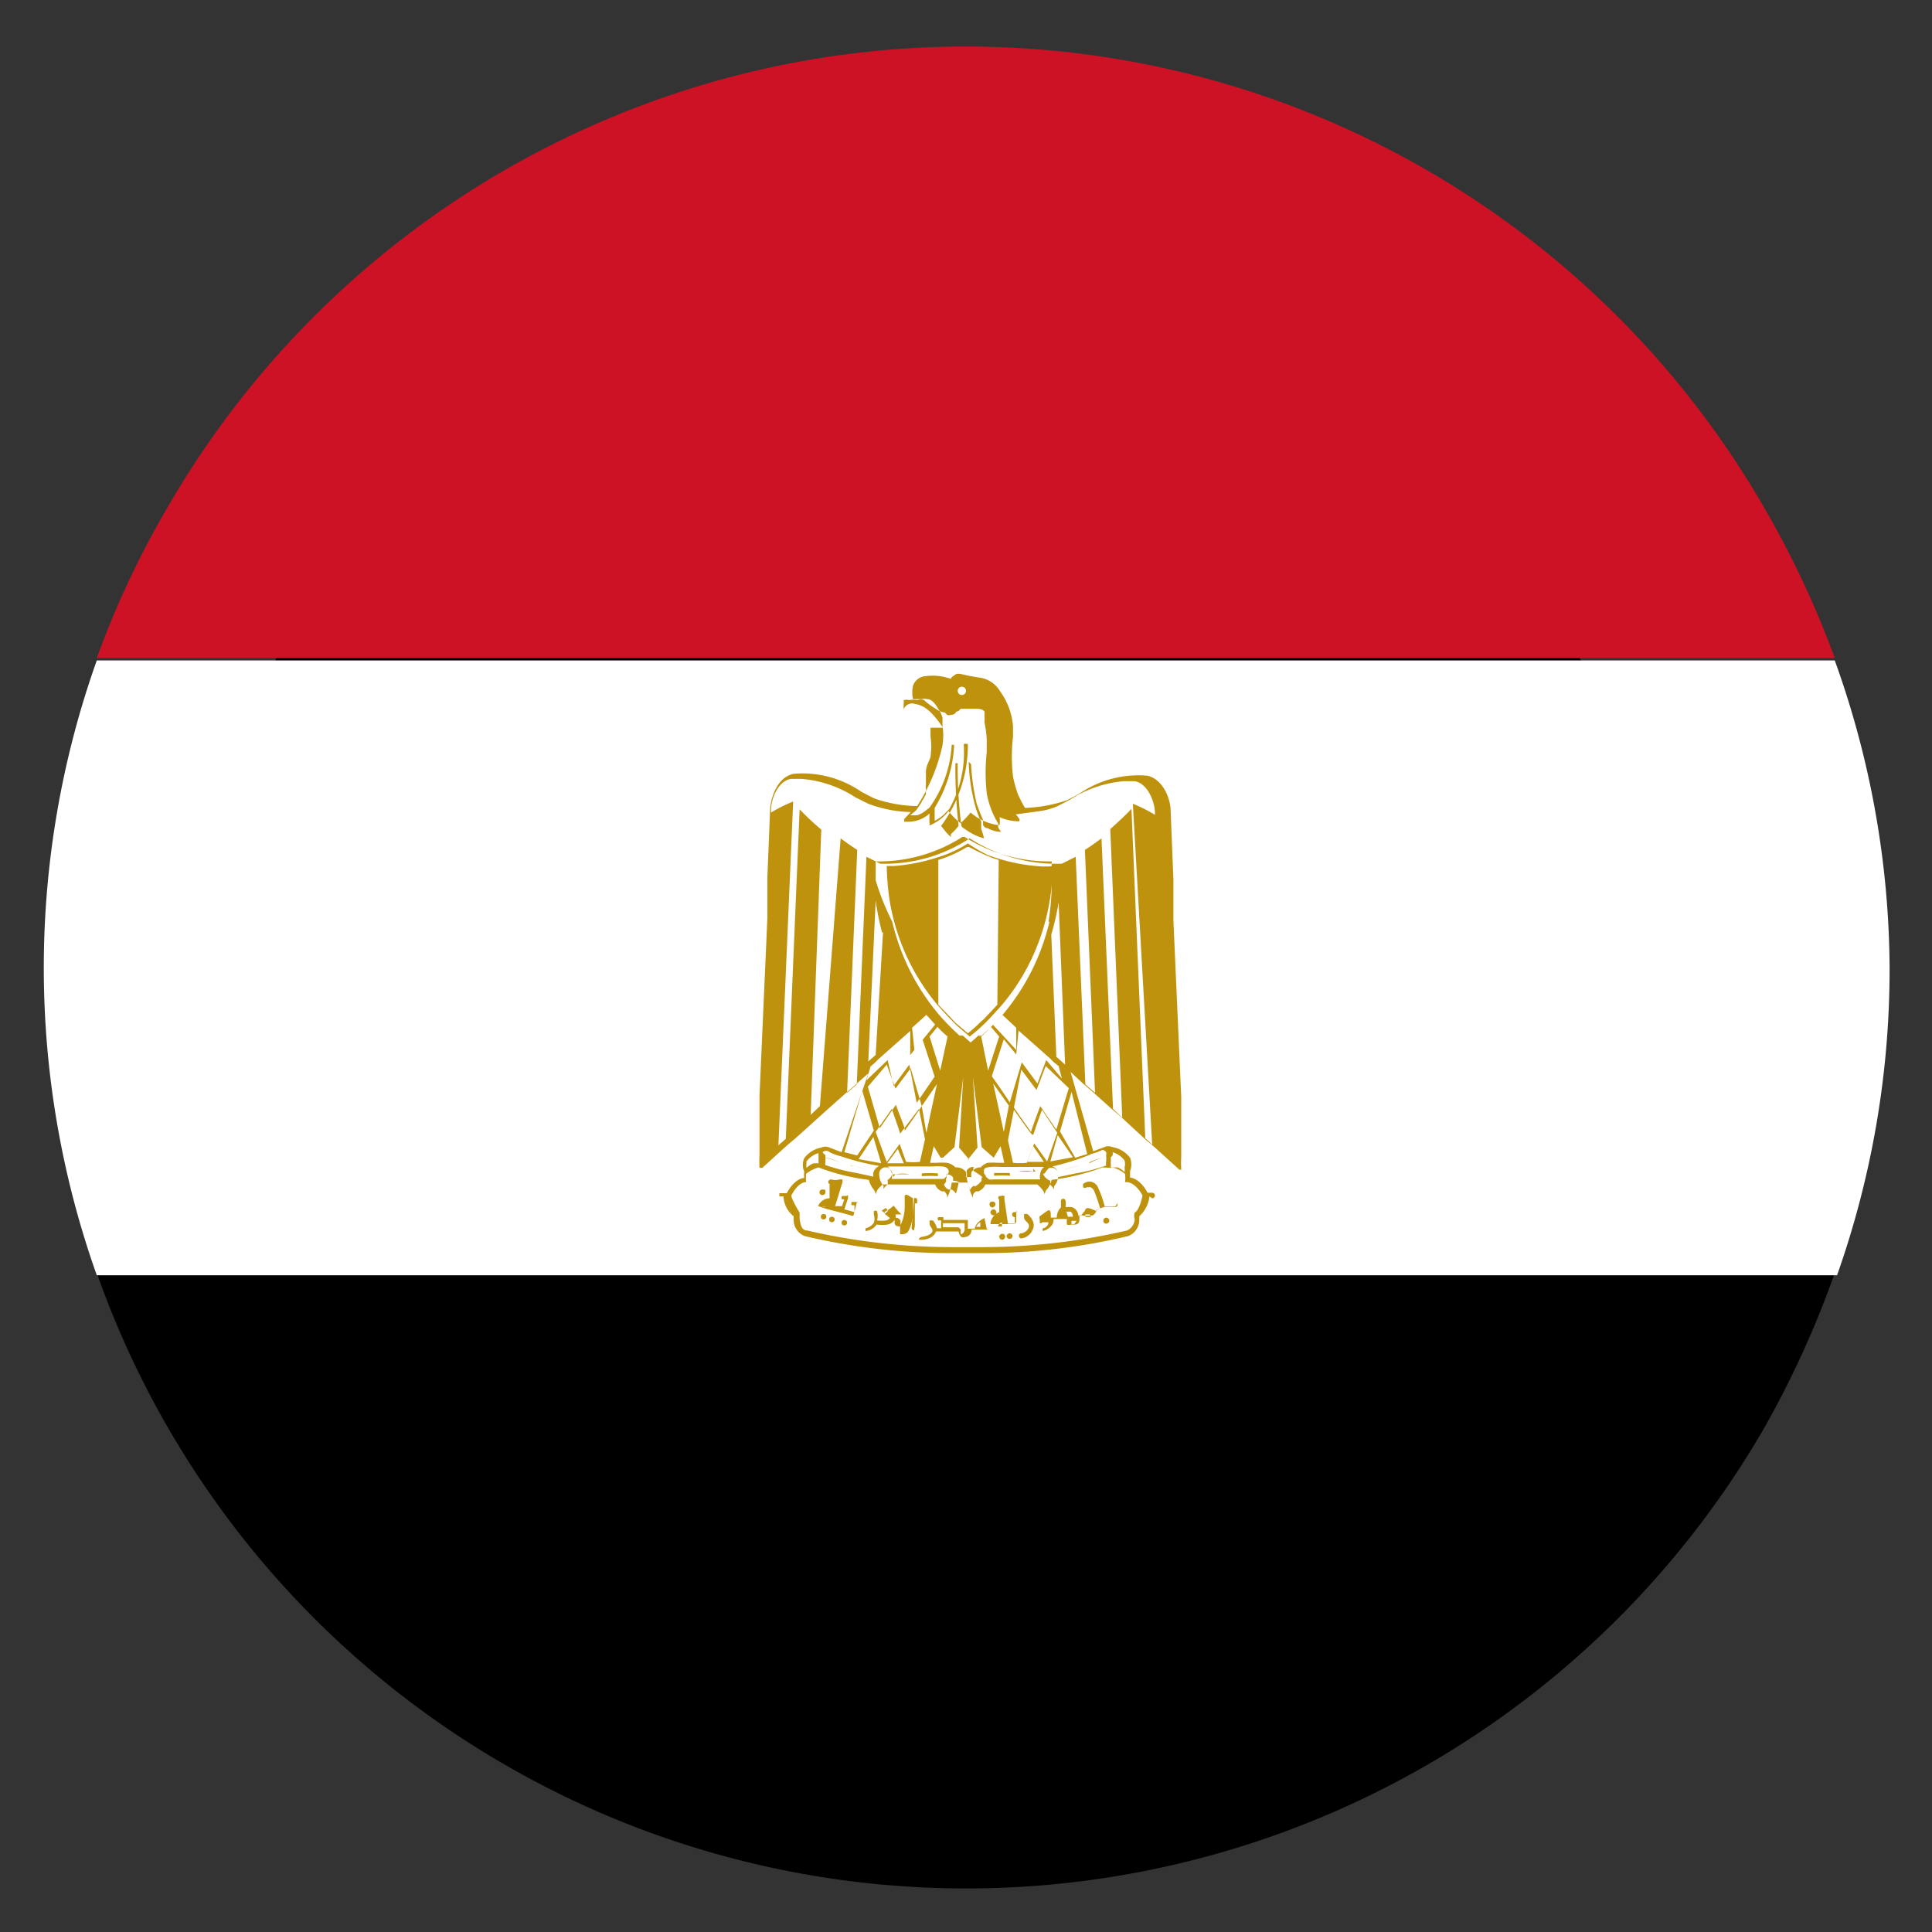 <svg id="Layer_1" data-name="Layer 1" xmlns="http://www.w3.org/2000/svg" viewBox="0 0 41.92 41.92"><rect x="0" y="0" width="41.92" height="41.92" fill="#333333" stroke="none"/><defs><style>.cls-1{fill:#cd1225;}.cls-2{fill:#fff;}.cls-3{fill:#bf920d;}.cls-4{fill:none;}</style></defs><path d="M31.42,10.6c6.49,6.49,7.06,16.5,1.26,22.29s-15.8,5.24-22.29-1.26S3.33,15.14,9.13,9.34,24.93,4.1,31.42,10.6Z"/><path class="cls-1" d="M39.81,14.28H2.1A19.75,19.75,0,0,1,3.64,11a20,20,0,0,1,34.63,0A20.56,20.56,0,0,1,39.81,14.28Z"/><path d="M39.81,27.62A21,21,0,0,1,38.27,31,20,20,0,0,1,2.1,27.62Z"/><path class="cls-2" d="M41,21a19.92,19.92,0,0,1-1.14,6.67H2.1a19.92,19.92,0,0,1,0-13.34H39.81A19.92,19.92,0,0,1,41,21Z"/><path class="cls-3" d="M18.62,26.08s0,0-.05,0l-.09,0a.08.08,0,0,0,0,.07,0,0,0,0,0,.06,0l0,.15-.22-.06.08-.24s0,0,0-.05,0,0-.05,0l-.08,0a.06.06,0,0,0,0,.07.05.05,0,0,0,.05,0l-.05.15-.15,0,.16-.52a0,0,0,0,0,0-.06,0,0,0,0,0-.06,0,.33.33,0,0,1-.19,0,.07.07,0,0,0-.06.05.06.06,0,0,0,.05.06H18L18,26a.28.28,0,0,0-.25.17s0,0,0,0l0,0,.18.06h0l.23.06h0l.3.08h0a.05.05,0,0,0,.06,0l.07-.28A0,0,0,0,0,18.62,26.08Zm-.71.1-.07,0a.12.12,0,0,1,.08,0Z"/><path class="cls-3" d="M19.71,25.94a.06.06,0,0,0-.08,0l0,0a0,0,0,0,0,0,0v.24a.91.91,0,0,1-.09.4s0,0,0,0a.39.39,0,0,1,0-.09v0a.12.12,0,0,0-.11-.07h0a.13.13,0,0,0,0-.07l.13,0,0,0a.11.11,0,0,0,0,0l-.08-.08-.09-.11s0,0,0,0a.05.05,0,0,0,0,0l-.06.05a.6.6,0,0,1-.13.08.05.05,0,0,0,0,0,.08.08,0,0,0,0,.05l.11.09s-.05.05-.08.05a.75.75,0,0,1-.2,0,.38.38,0,0,0,0-.2.06.06,0,0,0-.07,0s0,.05,0,.07a.29.29,0,0,1,0,.18.28.28,0,0,1-.18.12,0,0,0,0,0,0,.06,0,0,0,0,0,0,0s0,0,0,0a.32.32,0,0,0,.24-.14.93.93,0,0,0,.24,0,.24.24,0,0,0,.15-.1.09.09,0,0,1,0,.05c0,.09.07.09.12.09h0c0,.07,0,.15,0,.17h.05a.18.18,0,0,0,.12-.05.88.88,0,0,0,.11-.47V26l0,0A0,0,0,0,0,19.71,25.94Zm-.5.39-.08-.06.09-.06h0l.05.06h0l0,0Z"/><path class="cls-3" d="M19.85,26.6l0-.49a0,0,0,0,0,.05,0,0,0,0,0,0,0-.08L19.89,26a.07.07,0,0,0-.06,0,0,0,0,0,0,0,.05l-.05.59a.06.06,0,0,0,.05.06h0A0,0,0,0,0,19.85,26.6Z"/><path class="cls-3" d="M21.41,26.66l-.05-.23s0,0,0,0h0s-.19.08-.21.23H21v-.14s0-.05,0-.05l-.53,0v-.06s0,0,0,0,0,0-.05,0l-.06,0a.05.05,0,0,0,0,.07s0,0,.06,0v.17h-.09a.4.4,0,0,0-.09-.17,0,0,0,0,0-.07,0s0,0,0,.07.08.11.06.17-.11.1-.24.12a.06.06,0,0,0-.05.06s0,0,.05,0h0c.18,0,.29-.09.32-.18h0l.49,0a.2.2,0,0,0,.06.12.09.09,0,0,0,.08,0h0a.15.15,0,0,0,.14-.16h.36s0,0,0,0S21.42,26.67,21.41,26.66Zm-.56.12h0a.17.17,0,0,1,0-.1,0,0,0,0,0-.05-.05l-.34,0v-.09l.47,0,0,.15S20.91,26.77,20.85,26.78Zm.33-.16a.22.22,0,0,1,.09-.1l0,.1Z"/><path class="cls-3" d="M22.08,26.3a0,0,0,0,0,0,0l-.07,0a.05.05,0,0,0-.05.05.06.06,0,0,0,.06.06h0v.14l-.15,0L21.79,26a.05.05,0,0,0,0-.05.07.07,0,0,0-.06,0l-.05,0a.05.05,0,0,0,0,.08s0,0,0,0l0,.27a.3.3,0,0,0-.19.26h0a.08.08,0,0,0,0,0s0,0,.05,0l.21,0,.25,0a.06.06,0,0,0,.05-.06v-.26A.05.05,0,0,0,22.08,26.3Zm-.43.31a.15.15,0,0,1,.09-.09v.09Z"/><path class="cls-3" d="M22.29,26.34a0,0,0,0,0-.07,0s0,0,0,.08.14.11.1.22a.21.21,0,0,1-.16.12s-.06,0-.05.06a.05.05,0,0,0,.05.05h0a.3.3,0,0,0,.25-.2C22.49,26.5,22.3,26.35,22.29,26.34Z"/><path class="cls-3" d="M24.19,26.18l-.22,0a2.14,2.14,0,0,0-.14-.4.21.21,0,0,0-.16-.14.22.22,0,0,0-.17.05,0,0,0,0,0,0,.07.06.06,0,0,0,.08,0l.08,0a.15.15,0,0,1,.08.08,3.46,3.46,0,0,1,.13.38l-.1.05h0c-.19-.09-.21-.06-.23,0l-.09.11-.05,0c0-.07-.07-.19-.17-.19h-.11a.5.5,0,0,0,0-.13.05.05,0,1,0-.1,0l0,.14a.05.05,0,0,0,0,0s-.09.07-.09.22H22.8c0-.13,0-.16-.06-.16h0l-.18.13a.07.07,0,0,0,0,.06l0,.07s0,.05.06,0l.13,0a.14.14,0,0,1-.12.13.06.06,0,0,0,0,.06.05.05,0,0,0,0,0,.33.33,0,0,0,.16-.09.21.21,0,0,0,.07-.17l.29,0a.52.52,0,0,0,0,.12.12.12,0,0,0,.09,0l.09,0s.09,0,.09-.1v-.1h.06a.56.56,0,0,0,.23,0,.15.15,0,0,0,.08-.12l.16-.06.25,0s.05,0,.05-.06S24.22,26.17,24.19,26.18Zm-1.58.32.09-.06v0Zm.38-.06c0-.09,0-.11,0-.12h0s0,.08,0,.12Zm.15-.15h.08s.05,0,.06.11l-.11,0Zm.17.27-.06,0h0a.24.24,0,0,1,0-.07l.11,0Zm.36-.16a.2.2,0,0,1-.12,0l0-.05.09,0A.1.1,0,0,1,23.67,26.4Z"/><path class="cls-3" d="M21.6,26.13s0-.06-.07-.06a.06.06,0,0,0-.06.06.07.07,0,0,0,.06.07A.08.08,0,0,0,21.6,26.13Z"/><path class="cls-3" d="M17.84,25.93s.07,0,.07-.06,0-.06-.07-.06a.06.06,0,1,0,0,.12Z"/><circle class="cls-3" cx="17.87" cy="26.4" r="0.06"/><circle class="cls-3" cx="18.05" cy="26.46" r="0.06"/><circle class="cls-3" cx="18.32" cy="26.53" r="0.06"/><path class="cls-3" d="M21.62,26.31a.07.07,0,0,0-.06-.07.07.07,0,0,0-.07.07.07.07,0,0,0,.07.06A.06.06,0,0,0,21.62,26.31Z"/><path class="cls-3" d="M21.75,26.77a.07.07,0,0,0-.07.06.07.07,0,0,0,.07.07.07.07,0,0,0,.06-.07A.06.06,0,0,0,21.75,26.77Z"/><path class="cls-3" d="M21.91,26.76a.07.07,0,0,0-.07.06s0,.06.07.06a.06.06,0,0,0,.06-.06A.06.06,0,0,0,21.91,26.76Z"/><path class="cls-3" d="M24,26.42a.07.07,0,0,0-.06.07.06.06,0,0,0,.06.06.07.07,0,0,0,.07-.06A.07.07,0,0,0,24,26.42Z"/><path class="cls-3" d="M25.63,25.38v0a2.81,2.81,0,0,1,0-.29l0-.55,0-.74-.17-3.83c0-.29,0-.59,0-.89l-.06-1.49c0-.26-.17-.69-.51-.76a2.27,2.27,0,0,0-1.47.39l-.26.14a3.14,3.14,0,0,1-.92.17,2.57,2.57,0,0,1-.15-.29,2.66,2.66,0,0,1-.11-.39,3.85,3.85,0,0,1,0-.87c0-.08,0-.15,0-.22A1.48,1.48,0,0,0,21.7,15l0,0a.62.62,0,0,0-.4-.29L21,14.66c-.2-.05-.24-.06-.3,0a.12.12,0,0,0-.07.07,1.15,1.15,0,0,0-.54-.06.31.31,0,0,0-.28.21v0a.68.68,0,0,0,0,.29h.08l.06,0,.05,0a.25.25,0,0,1,.12,0c.11,0,.19.13.25.23a.49.49,0,0,1,.08.18c0,.06,0,.12,0,.17a1.36,1.36,0,0,1,0,.42v0a4,4,0,0,1-.55,1.32,2.93,2.93,0,0,1-.94-.17l-.27-.14a2.25,2.25,0,0,0-1.47-.39c-.35.07-.49.5-.51.76l-.06,1.49c0,.3,0,.6,0,.89l-.17,3.83c0,.25,0,.49,0,.74l0,.55a2.81,2.81,0,0,0,0,.29v0a0,0,0,0,0,0,0h.06l.54-.49.19-.16,0,0,.71-.64h0l0,0,.36-.32.24-.21,0,0,.26-.23L18.26,25,18,24.9a.22.22,0,0,0-.18,0h0a.6.6,0,0,0-.37.23.36.36,0,0,0,0,.29.57.57,0,0,0,0,.14c-.08,0-.24.07-.38.33h-.1s-.06,0-.06,0,0,.06,0,.07l.09,0a.58.58,0,0,0,.22.43s0,.05,0,.08a.38.38,0,0,0,.24.35,13.77,13.77,0,0,0,3.19.37h.74a13.47,13.47,0,0,0,3.09-.37.38.38,0,0,0,.24-.35s0-.06,0-.08a.67.67,0,0,0,.22-.43L25,26a.06.06,0,1,0,0-.12h-.1c-.14-.26-.3-.32-.38-.33l0-.14a.4.4,0,0,0,0-.29.61.61,0,0,0-.38-.23h0a.22.22,0,0,0-.18,0l-.24.09-.49-1.72.29.27.21.18,0,0,.39.35h0l.21.18.53.49.19.16.54.49h.07A.06.06,0,0,0,25.63,25.38ZM20.87,14.9a.09.09,0,1,1,0,.18.09.09,0,0,1,0-.18Zm-1,2.69.06-.08a.7.7,0,0,1,.06-.09.26.26,0,0,1,.05-.09l0,0s0,0,0,0l.05-.1s0,0,0,0l0-.06s0,0,0-.06h0a0,0,0,0,1,0,0,.19.19,0,0,1,0-.07l0,0,0-.07c0-.05,0-.1,0-.14a0,0,0,0,0,0,0,493234200477.18,493234200477.18,0,0,1,0-.08c0-.13.08-.25.1-.33v0a1.52,1.52,0,0,0,0-.44c0-.06,0-.13,0-.19a.06.06,0,0,1,0,0s.13,0,.27,0c-.3-.45-.47-.49-.62-.52a.19.19,0,0,0-.23.12l0,0h0a.76.76,0,0,1,0-.15v0h0l0-.05a.31.31,0,0,1,.12,0,.55.55,0,0,1,.18,0,.19.19,0,0,1,.14,0,1.37,1.37,0,0,0,.24.18.43.43,0,0,0,.21.09s0,0,.05.05a.09.09,0,0,0,.08,0,.12.12,0,0,0,.12-.07s.06,0,.09-.06l.15,0,.18,0c.06,0,.15,0,.19.06l0,0a.36.36,0,0,1,0,.09.57.57,0,0,1,0,.14,2.32,2.32,0,0,1,.05.38v.05c0,.07,0,.14,0,.22a4.07,4.07,0,0,0,0,.89,1.86,1.86,0,0,0,.25.66.41.41,0,0,0,0,.09l.06.09a.63.63,0,0,1-.29-.08c-.06,0-.09-.05-.1-.07a0,0,0,0,1,0,0s0-.07,0-.11a3.84,3.84,0,0,1-.14-.36,4.84,4.84,0,0,1-.12-.85,0,0,0,0,0-.05-.05s0,0,0,.05a4.13,4.13,0,0,0,.13.87,2,2,0,0,0,.14.38l0,.07,0,.09a1.08,1.08,0,0,1,.06.2,1.2,1.2,0,0,1-.41-.2.19.19,0,0,1-.08-.07v0a9.75,9.75,0,0,1-.08-1.36,0,0,0,0,0,0,0s-.05,0-.05,0a11,11,0,0,0,.07,1.36s0,0,0,0l-.05.06a1.33,1.33,0,0,1-.12.12l0,.06,0,0a1.06,1.06,0,0,1-.14-.15l-.07-.09h0A2.93,2.93,0,0,0,21,16.14a0,0,0,0,0-.09,0,2.52,2.52,0,0,1-.3,1.39.36.36,0,0,1-.08.09.79.79,0,0,1-.25.19c0-.05,0-.12,0-.19s0-.06,0-.09,0,0,0,0a2.88,2.88,0,0,0,.42-1.31,0,0,0,0,0,0-.06s-.05,0-.05,0a2.58,2.58,0,0,1-.48,1.36l-.1.08a.56.56,0,0,1-.17.09l-.15,0Zm-.63,5.51.19.52h0s0,0,0,0l.33-.44L20,24c-.16.24-.3.44-.37.53,0-.1-.1-.29-.19-.56l0,0s0,0,0,0l-.35.51-.26-.9Zm3.48,2.1-.28-.39h0l0,0-.16.42a1.5,1.5,0,0,1-.3,0l-.11-.49.13-.66c.39.55.39.55.42.54s0,0,0,0,.11-.33.19-.54l.33.5Zm.23-.57.33.48-.49.09Zm-.3.58-.36,0,.13-.34Zm-1.35.12a.24.24,0,0,0-.22.1.22.22,0,0,0,0,.11h-.12a.36.36,0,0,0,0-.11.26.26,0,0,0-.23-.1.33.33,0,0,0-.19-.1,1.38,1.38,0,0,0-.21,0h-.15l.08-.36.15.25s0,0,.05,0l.25-.23h0l.19-1.52-.09,1.53v0l.22.26H21l.21-.26s0,0,0,0l-.1-1.53.19,1.52h0l.26.23a0,0,0,0,0,0,0l.15-.25.08.36h-.15a1.4,1.4,0,0,0-.21,0A.33.33,0,0,0,21.28,25.33Zm0,.22h0l0,0a.18.18,0,0,0,0,.07v0s-.06.07-.12.11,0,0-.05,0a.16.16,0,0,0-.08.09,1,1,0,0,1-.07-.24v-.12a.11.11,0,0,1,0-.07.17.17,0,0,1,.15-.07.1.1,0,0,0,0,.09S21.31,25.52,21.32,25.55Zm-.5.11a1.67,1.67,0,0,1-.06.24.25.25,0,0,0-.09-.09s0,0-.05,0-.1-.06-.12-.11v0a.18.18,0,0,0,.05-.07l0,0h0a.13.13,0,0,1,0-.06.1.1,0,0,0,0-.09.17.17,0,0,1,.15.07s0,0,0,.07A.24.24,0,0,1,20.82,25.66Zm-1.28-.84s0,0,0,0h0l-.28.39L19,24.56l.35-.5c.07.21.18.51.18.54a0,0,0,0,0,0,0s0,0,.41-.54l.13.66-.11.49a1.5,1.5,0,0,1-.3,0Zm.09.42-.36,0,.23-.31Zm-.49,0-.49-.09.32-.48ZM20,24a0,0,0,0,0,0,0l.33-.48-.23,1.06Zm.34-1.72a2.18,2.18,0,0,0,.22.21l-.16.74-.23-.74Zm-.5.5-.05-.48.31-.28.19.21Zm1.84-.29-.24.74-.15-.74a2.08,2.08,0,0,0,.21-.21Zm-.13-.25.2-.22.3.28,0,.48Zm0,1.27.34.48h0l-.11.57Zm.36.41c-.13-.2-.27-.4-.39-.57l.26-.8.27.33s0,0,0,0,0,0,0,0l.05-.52.7.62a.6.6,0,0,0,.08.08l.09.07,0,0,0,0,.07.27L22.7,23h0l0,0-.19.51-.34-.46a0,0,0,0,0,0,0s0,0,0,0ZM23,23l-.08-.07,0,0-.11-2.65a5.88,5.88,0,0,0,.16-.7l.14,3.52Zm-.23-3a4.83,4.83,0,0,1-1,2,5.21,5.21,0,0,1-.47.47h0l0,0,0,0a.18.18,0,0,1-.07,0l-.17.15-.17-.15-.07,0,0,0,0,0h0a5.07,5.07,0,0,1-.46-.47,4.85,4.85,0,0,1-1-2A5.51,5.51,0,0,1,19,19.1v-.41a3.36,3.36,0,0,0,1.88-.53l.05,0,0,0a3.44,3.44,0,0,0,1.89.53l0,.41A5.52,5.52,0,0,1,22.75,20Zm-3.61.22L19,22.89l0,0-.08.07-.08.07L19,19.54A5.83,5.83,0,0,0,19.14,20.24Zm-.27,2.92,0,0,.08-.07a.6.6,0,0,0,.08-.08l.7-.62,0,.52s0,0,0,0,0,0,0,0l.27-.33.26.8-.39.57-.16-.83a0,0,0,0,0,0,0s0,0,0,0l-.34.46L19.26,23a0,0,0,0,0,0,0h0l-.46.44.08-.27Zm-.18.53.25.86-.36.54L18.32,25ZM17.85,25h0A.11.11,0,0,1,18,25a1.25,1.25,0,0,0,.25.09,5.31,5.31,0,0,0,.9.22l.37,0h.72a1.14,1.14,0,0,1,.19,0c.1,0,.14.05.15.08s0,.06,0,.06a.28.28,0,0,0-.05.08s0,0,0,0h0l-.05.05-.1,0h-.56l-.47,0h0a.49.49,0,0,0,0-.12.32.32,0,0,0-.11-.17h0l-.07,0h-.07a.23.23,0,0,0-.15.15s0,0,0,0a.28.28,0,0,0,0,.09h0l-.37-.08a4.25,4.25,0,0,1-.67-.17v0h0a.19.19,0,0,1,0-.08s0-.1,0-.14A.13.13,0,0,1,17.85,25Zm1.41.61a.36.36,0,0,1,0,.09h0l0,0a.3.3,0,0,0-.09.1l0-.07a.37.37,0,0,1-.09-.21.31.31,0,0,1,0-.09,0,0,0,0,1,0,0,.17.17,0,0,1,.1-.1h.08a.21.21,0,0,1,.1.12A.2.2,0,0,1,19.26,25.6Zm-1.76-.41a.5.5,0,0,1,.26-.18s0,0,0,0,0,.08,0,.12,0,.07,0,.1l0,0-.11,0a.54.54,0,0,0-.15.1.31.31,0,0,1,0-.1A.2.2,0,0,1,17.5,25.19ZM24.14,25a.5.5,0,0,1,.26.18.26.26,0,0,1,0,.15.3.3,0,0,1,0,.1.54.54,0,0,0-.15-.1l-.1,0-.05,0a.36.36,0,0,0,0-.1.53.53,0,0,0,0-.12A.09.09,0,0,0,24.14,25Zm0,.33a.7.7,0,0,1,.27.14.6.6,0,0,1,0,.18l0,0h.05s.17,0,.33.29c0,0,0,0,0,0s-.06.32-.17.37a0,0,0,0,0,0,0,.22.22,0,0,0,0,.14.28.28,0,0,1-.17.25,14,14,0,0,1-3.15.36h-.64a14,14,0,0,1-3.14-.36c-.14,0-.15-.15-.17-.25l0-.14s0,0,0,0-.17-.27-.18-.37,0,0,0,0c.16-.31.32-.29.32-.29h0a.05.05,0,0,0,0,0,1.27,1.27,0,0,1,0-.18.79.79,0,0,1,.27-.14h0a4.53,4.53,0,0,0,1.09.27.67.67,0,0,0,.09.19.22.22,0,0,1,.06.13,0,0,0,0,0,0,0h0l0,0a.29.29,0,0,1,.1-.17l.05-.05h0a.08.08,0,0,0,0,0l.68,0h.38l.08,0a.25.25,0,0,0,.15.15l.05,0s.05.05.06.09l0,.05s0,0,0,0h0l0,0a1,1,0,0,0,.1-.33H21a1.41,1.41,0,0,0,.11.33,0,0,0,0,0,0,0h0l0-.05s0-.05.07-.09l.05,0a.28.28,0,0,0,.15-.15l.08,0h.37l.68,0s0,0,0,0h0l.05.05a.36.36,0,0,1,.11.17s0,0,0,0h0a0,0,0,0,0,0,0s0-.08.06-.13a.67.67,0,0,0,.09-.19,4.68,4.68,0,0,0,1.1-.27A0,0,0,0,1,24.1,25.34Zm-1.47.13a.35.35,0,0,1,.1-.12h.08a.18.18,0,0,1,.11.1v0a.31.31,0,0,1,0,.09.37.37,0,0,1-.09.21l0,.07a.29.29,0,0,0-.08-.1l0,0h0a.36.36,0,0,1,0-.09A.29.29,0,0,1,22.63,25.47Zm1-.42a1.06,1.06,0,0,0,.25-.09A.11.11,0,0,1,24,25h0a.13.13,0,0,1,0,.07.66.66,0,0,1,0,.14.25.25,0,0,0,0,.08h0s0,0,0,0a4,4,0,0,1-.66.17l-.38.08h0a.28.28,0,0,0,0-.09,0,0,0,0,0,0,0,.21.21,0,0,0-.15-.15h-.07l-.06,0h0a.24.24,0,0,0-.11.17.24.24,0,0,0,0,.12h0l-.45,0h-.57a.25.25,0,0,1-.09,0s0,0-.06-.05h0s0,0,0,0a.28.28,0,0,0-.05-.08s0,0,0-.06.05-.07.15-.08a1.24,1.24,0,0,1,.2,0h.71l.37,0A5.09,5.09,0,0,0,23.66,25.05Zm-.08,0-.26.08L23,24.55l.25-.86Zm-.4-1.43-.27.9L22.57,24s0,0,0,0a0,0,0,0,0,0,0c-.1.27-.17.46-.2.56-.06-.09-.21-.29-.37-.53l.16-.82.33.44s0,0,0,0h0l.2-.52ZM25,24.84a1,1,0,0,0-.15-.14l0,0-.3-7.15c-.1.11-.26.26-.46.44l.26,6.26-.2-.19h0l0,0-.25-5.87c-.11.08-.23.17-.36.25l.22,5.27-.21-.18,0,0-.21-4.94-.3.15a0,0,0,0,0,0,0,3.48,3.48,0,0,1-2-.55s0,0,0,0h0l0,0a3.34,3.34,0,0,1-1.94.55s0,0,0,0l-.3-.15-.21,4.94,0,0-.21.18.22-5.27c-.13-.08-.25-.17-.36-.25L17.79,24l0,0h0l-.2.19L17.82,18a5.62,5.62,0,0,1-.47-.44l-.3,7.15,0,0-.16.14.32-7.46a3.58,3.58,0,0,0-.48.24v-.05c0-.25.15-.63.43-.68l.23,0a2.52,2.52,0,0,1,1.17.4l.28.14a2.81,2.81,0,0,0,.92.18l-.14.15a0,0,0,0,0,0,.06l0,0h0l.09,0a.68.68,0,0,0,.46-.18,2.1,2.1,0,0,0,0,.26.05.05,0,0,0,0,0h0a1,1,0,0,0,.41-.31h0a1.6,1.6,0,0,0,.26.26h0s0,0,0,0l0,0h0a1.82,1.82,0,0,0,.22-.23,1.15,1.15,0,0,0,.58.27,0,0,0,0,0,.05,0,.79.79,0,0,0,0-.17,1,1,0,0,0,.43.09.05.05,0,0,0,0,0s0,0,0-.05h0l-.08-.1.52-.07a1.53,1.53,0,0,0,.39-.11l.27-.14a2.52,2.52,0,0,1,1.17-.4l.23,0c.28.05.43.43.44.68v.05a3.06,3.06,0,0,0-.48-.24Z"/><path class="cls-3" d="M17.92,25.12a.79.79,0,0,1,.3.11h0s0,0,0,0a0,0,0,0,0,0,0,1,1,0,0,0-.33-.11,0,0,0,0,0,0,0S17.91,25.12,17.92,25.12Z"/><path class="cls-3" d="M18.46,25.29a1.24,1.24,0,0,1,.33.09h0l0,0s0,0,0,0a2,2,0,0,0-.35-.1s0,0,0,0A.08.08,0,0,0,18.46,25.29Z"/><path class="cls-3" d="M19.43,25.48h0a.8.8,0,0,1,.31,0h0l0,0v0h0l-.13,0h-.24a0,0,0,1,0,0,.06Z"/><path class="cls-3" d="M20,25.52h0a2.38,2.38,0,0,1,.35,0,0,0,0,0,0,0-.06,2.69,2.69,0,0,0-.35,0h0l0,0v0A0,0,0,0,0,20,25.52Z"/><path class="cls-3" d="M23.66,25.23h0a.82.82,0,0,1,.29-.11s0,0,0,0,0,0,0,0a1,1,0,0,0-.33.11,0,0,0,0,0,0,0Z"/><path class="cls-3" d="M23.1,25.38h0a1.35,1.35,0,0,1,.33-.09.05.05,0,0,0,0,0s0,0,0,0a1.64,1.64,0,0,0-.35.1s0,0,0,0A.05.05,0,0,0,23.1,25.38Z"/><path class="cls-3" d="M22.47,25.42h-.24l-.13,0h0a0,0,0,0,0,0,0l0,0h0a.86.86,0,0,1,.32,0h0a0,0,0,0,0,0-.06Z"/><path class="cls-3" d="M21.9,25.45h0l-.33,0a0,0,0,0,0,0,.06,2.84,2.84,0,0,1,.35,0h0a0,0,0,0,0,0,0v0S21.91,25.45,21.9,25.45Z"/><path class="cls-3" d="M22.76,18.8H22.6a4,4,0,0,1-1-.19l-.15-.05A3.47,3.47,0,0,1,21,18.3s0,0,0,0a0,0,0,0,0,0,0l0,0a2.51,2.51,0,0,1-.65.3,4,4,0,0,1-.95.19h-.16a0,0,0,0,0,0,0,5.83,5.83,0,0,0,.06.73,4.72,4.72,0,0,0,1.07,2.32s0,0,0,0l.22.24.18.18.27.23h0s0,0,0,0a3,3,0,0,0,.27-.23c.14-.13.27-.28.4-.42s0,0,0,0a4.6,4.6,0,0,0,.83-1.41,4.69,4.69,0,0,0,.24-.91,4.4,4.4,0,0,0,.06-.73A0,0,0,0,0,22.76,18.8Zm-1.12,3,0,0,0,0-.29.31-.08.07a2.91,2.91,0,0,1-.27.24l-.27-.23-.15-.16-.22-.23,0,0,0,0V18.66h0a2.87,2.87,0,0,0,.62-.28l.05,0s0,0,0,0a4.78,4.78,0,0,0,.49.23l.15.05h0Z"/><circle class="cls-4" cx="20.96" cy="20.96" r="20.83"/></svg>